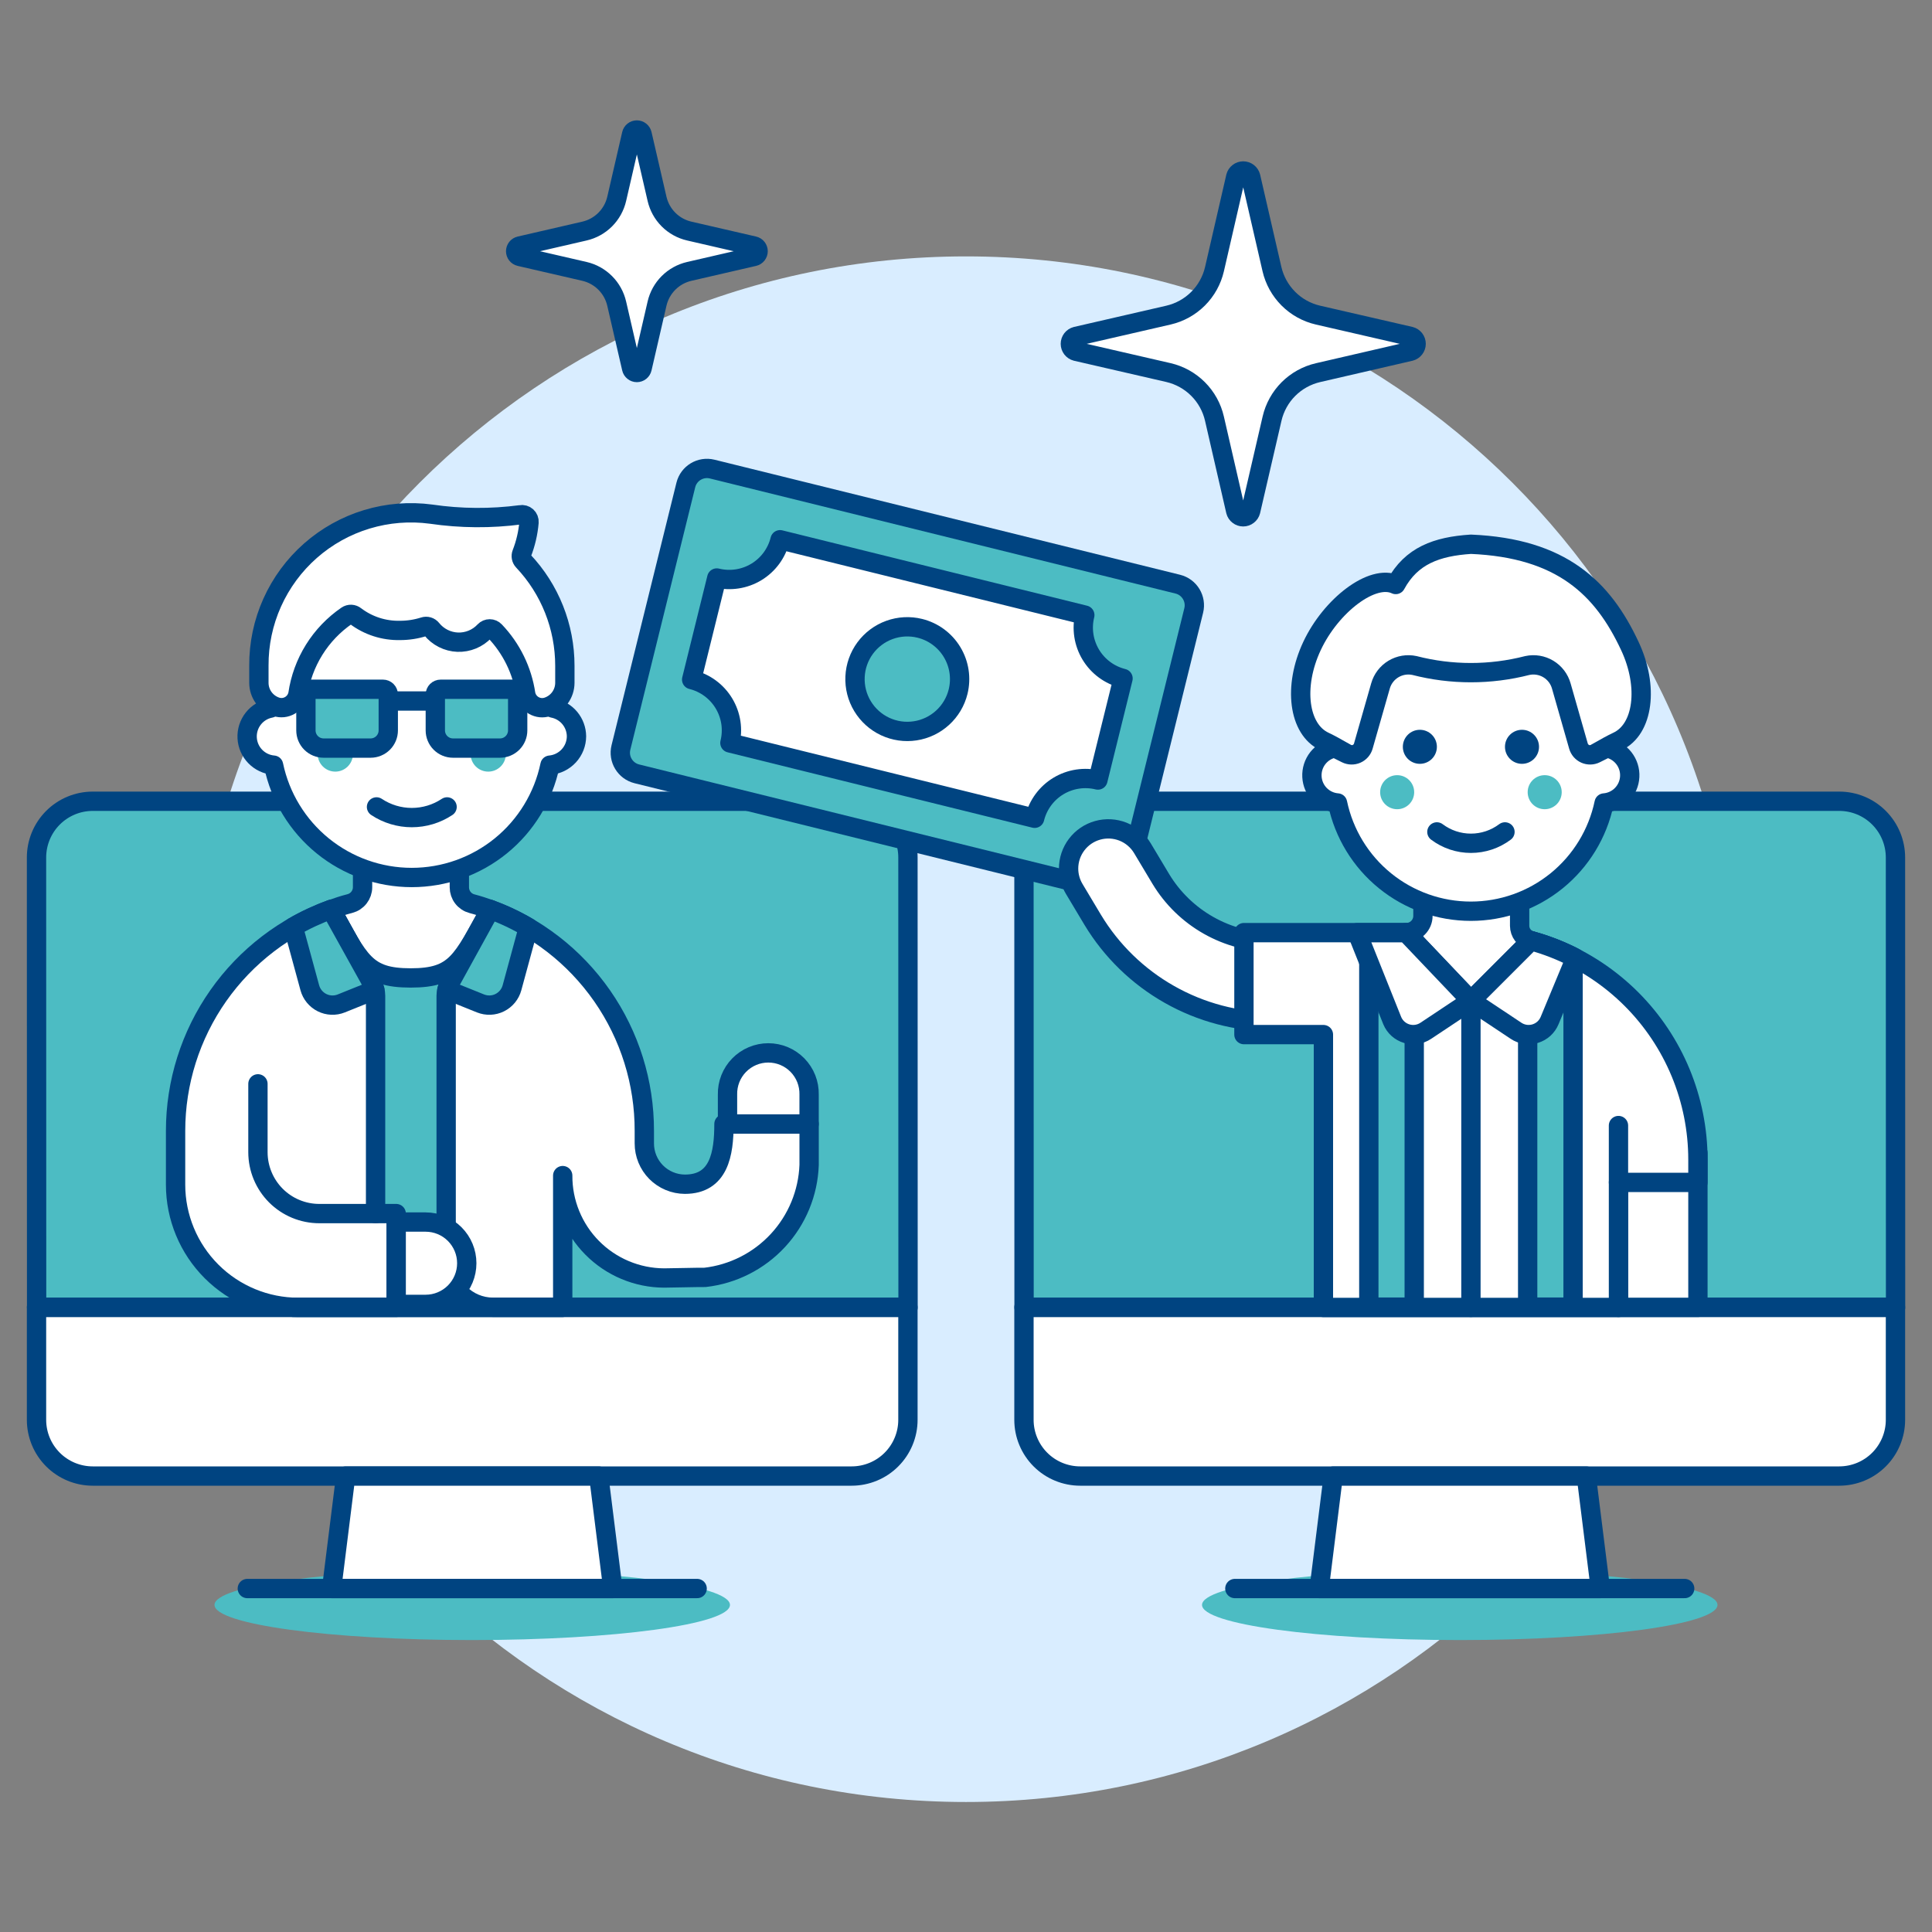 <svg xmlns="http://www.w3.org/2000/svg" fill="none" viewBox="0 0 100 100"><rect x="0" y="0" width="100" height="100" fill="#808080" stroke="none"/><path fill="#d9edff" d="M50 93.271C72.091 93.271 90 75.362 90 53.271C90 31.18 72.091 13.271 50 13.271C27.909 13.271 10 31.18 10 53.271C10 75.362 27.909 93.271 50 93.271Z"/><path fill="#4cbcc3" d="M24.443 84.889C31.811 84.889 37.783 84.075 37.783 83.07C37.783 82.066 31.811 81.251 24.443 81.251C17.076 81.251 11.103 82.066 11.103 83.07C11.103 84.075 17.076 84.889 24.443 84.889Z"/><path fill="#4cbcc3" d="M47 67.669L46.995 44.384C46.995 44.001 46.92 43.623 46.773 43.27C46.627 42.916 46.413 42.596 46.142 42.325C45.872 42.055 45.551 41.84 45.198 41.694C44.845 41.548 44.466 41.473 44.084 41.473H4.8C4.028 41.473 3.288 41.78 2.742 42.326C2.197 42.871 1.89 43.612 1.89 44.384L1.895 67.669H47Z"/><path fill="#ffffff" stroke="#004481" stroke-linecap="round" stroke-linejoin="round" d="M46.994 67.668V73.49C46.994 73.872 46.919 74.25 46.772 74.603C46.626 74.956 46.412 75.277 46.141 75.547C45.871 75.818 45.55 76.032 45.197 76.178C44.844 76.324 44.465 76.4 44.083 76.4H4.8C4.418 76.4 4.039 76.324 3.686 76.178C3.333 76.031 3.012 75.817 2.742 75.547C2.472 75.276 2.257 74.956 2.111 74.602C1.965 74.249 1.89 73.871 1.89 73.489V67.668H46.994Z"/><path fill="#ffffff" stroke="#004481" stroke-linecap="round" stroke-linejoin="round" d="M31.719 82.222H17.166L17.893 76.401H30.992L31.719 82.222Z"/><path stroke="#004481" stroke-linecap="round" stroke-linejoin="round" d="M12.801 82.222H36.084"/><path stroke="#004481" stroke-linecap="round" stroke-linejoin="round" d="M47 67.669L46.995 44.384C46.995 44.001 46.92 43.623 46.773 43.27C46.627 42.916 46.413 42.596 46.142 42.325C45.872 42.055 45.551 41.84 45.198 41.694C44.845 41.548 44.466 41.473 44.084 41.473H4.8C4.028 41.473 3.288 41.78 2.742 42.326C2.197 42.871 1.89 43.612 1.89 44.384L1.895 67.669H47Z"/><path fill="#4cbcc3" d="M75.557 84.889C82.924 84.889 88.897 84.075 88.897 83.07C88.897 82.066 82.924 81.251 75.557 81.251C68.19 81.251 62.217 82.066 62.217 83.07C62.217 84.075 68.19 84.889 75.557 84.889Z"/><path fill="#4cbcc3" d="M98.114 67.669L98.109 44.384C98.109 43.612 97.803 42.872 97.257 42.326C96.712 41.78 95.972 41.473 95.2 41.473H55.911C55.529 41.473 55.15 41.548 54.797 41.694C54.444 41.84 54.123 42.055 53.853 42.325C53.582 42.596 53.368 42.916 53.222 43.27C53.075 43.623 53 44.001 53 44.384L53.005 67.669H98.114Z"/><path fill="#ffffff" stroke="#004481" stroke-linecap="round" stroke-linejoin="round" d="M98.109 67.668V73.49C98.109 74.261 97.802 75.001 97.257 75.547C96.712 76.093 95.972 76.399 95.2 76.4H55.911C55.529 76.4 55.15 76.324 54.797 76.178C54.444 76.032 54.123 75.818 53.853 75.547C53.582 75.277 53.368 74.956 53.222 74.603C53.075 74.25 53 73.872 53 73.49V67.668H98.109Z"/><path fill="#ffffff" stroke="#004481" stroke-linecap="round" stroke-linejoin="round" d="M82.834 82.222H68.281L69.008 76.401H82.107L82.834 82.222Z"/><path stroke="#004481" stroke-linecap="round" stroke-linejoin="round" d="M63.916 82.222H87.199"/><path stroke="#004481" stroke-linecap="round" stroke-linejoin="round" d="M98.114 67.669L98.109 44.384C98.109 43.612 97.803 42.872 97.257 42.326C96.712 41.78 95.972 41.473 95.2 41.473H55.911C55.529 41.473 55.15 41.548 54.797 41.694C54.444 41.84 54.123 42.055 53.853 42.325C53.582 42.596 53.368 42.916 53.222 43.27C53.075 43.623 53 44.001 53 44.384L53.005 67.669H98.114Z"/><path fill="#4cbcc3" d="M35.498 25.104L32.14 38.688C31.99 39.293 32.359 39.904 32.964 40.054L57.063 46.011C57.668 46.16 58.279 45.791 58.429 45.186L61.786 31.602C61.936 30.997 61.567 30.386 60.962 30.236L36.863 24.28C36.258 24.13 35.647 24.499 35.498 25.104Z"/><path fill="#ffffff" d="M56.828 40.374L58.128 35.116C57.431 34.943 56.831 34.501 56.46 33.886C56.089 33.271 55.977 32.534 56.149 31.837L40.376 27.937C40.204 28.634 39.762 29.234 39.148 29.605C38.534 29.976 37.797 30.088 37.1 29.917L35.8 35.175C36.145 35.26 36.471 35.413 36.757 35.624C37.043 35.834 37.285 36.1 37.469 36.404C37.653 36.709 37.775 37.047 37.829 37.398C37.882 37.75 37.865 38.109 37.78 38.454L53.553 42.354C53.725 41.657 54.167 41.057 54.781 40.686C55.395 40.315 56.131 40.203 56.828 40.374V40.374Z"/><path fill="#4cbcc3" d="M49.591 35.8C49.463 36.32 49.183 36.79 48.787 37.151C48.392 37.512 47.898 37.748 47.368 37.828C46.839 37.909 46.297 37.83 45.812 37.603C45.328 37.376 44.921 37.009 44.644 36.551C44.367 36.093 44.232 35.562 44.257 35.027C44.281 34.492 44.464 33.976 44.781 33.545C45.099 33.114 45.537 32.786 46.041 32.604C46.545 32.422 47.091 32.393 47.611 32.522C48.308 32.694 48.908 33.136 49.279 33.751C49.651 34.366 49.763 35.103 49.591 35.8V35.8Z"/><path stroke="#004481" stroke-linecap="round" stroke-linejoin="round" d="M49.591 35.8C49.463 36.32 49.183 36.79 48.787 37.151C48.392 37.512 47.898 37.748 47.368 37.828C46.839 37.909 46.297 37.83 45.812 37.603C45.328 37.376 44.921 37.009 44.644 36.551C44.367 36.093 44.232 35.562 44.257 35.027C44.281 34.492 44.464 33.976 44.781 33.545C45.099 33.114 45.537 32.786 46.041 32.604C46.545 32.422 47.091 32.393 47.611 32.522C48.308 32.694 48.908 33.136 49.279 33.751C49.651 34.366 49.763 35.103 49.591 35.8V35.8Z"/><path stroke="#004481" stroke-linecap="round" stroke-linejoin="round" d="M56.828 40.374L58.128 35.116C57.431 34.943 56.831 34.501 56.46 33.886C56.089 33.271 55.977 32.534 56.149 31.837L40.376 27.937C40.204 28.634 39.762 29.234 39.148 29.605C38.534 29.976 37.797 30.088 37.1 29.917L35.8 35.175C36.145 35.26 36.471 35.413 36.757 35.624C37.043 35.834 37.285 36.1 37.469 36.404C37.653 36.709 37.775 37.047 37.829 37.398C37.882 37.75 37.865 38.109 37.78 38.454L53.553 42.354C53.725 41.657 54.167 41.057 54.781 40.686C55.395 40.315 56.131 40.203 56.828 40.374V40.374Z"/><path stroke="#004481" stroke-linecap="round" stroke-linejoin="round" d="M35.498 25.104L32.14 38.688C31.99 39.293 32.359 39.904 32.964 40.054L57.063 46.011C57.668 46.16 58.279 45.791 58.429 45.186L61.786 31.602C61.936 30.997 61.567 30.386 60.962 30.236L36.863 24.28C36.258 24.13 35.647 24.499 35.498 25.104Z"/><path fill="#ffffff" stroke="#004481" stroke-linecap="round" stroke-linejoin="round" d="M55.31 44.956C55.31 45.329 55.412 45.695 55.604 46.014L56.561 47.614C57.531 49.22 58.897 50.548 60.53 51.472C62.162 52.397 64.004 52.885 65.88 52.89H66.765C67.31 52.89 67.833 52.673 68.219 52.288C68.604 51.902 68.821 51.379 68.821 50.834C68.821 50.289 68.604 49.766 68.219 49.38C67.833 48.995 67.31 48.778 66.765 48.778H65.88C64.714 48.775 63.569 48.471 62.555 47.897C61.54 47.323 60.69 46.498 60.087 45.5L59.129 43.9C58.898 43.514 58.546 43.215 58.129 43.048C57.711 42.882 57.25 42.856 56.817 42.977C56.383 43.097 56.001 43.356 55.729 43.714C55.457 44.072 55.31 44.509 55.31 44.959V44.956Z"/><path fill="#ffffff" stroke="#004481" stroke-linecap="round" stroke-linejoin="round" d="M87.884 59.665H83.772V67.669H87.884V59.665Z"/><path fill="#ffffff" d="M76.135 48.272C79.251 48.272 82.239 49.51 84.443 51.713C86.646 53.916 87.884 56.905 87.884 60.021V61.2H83.772V67.673H68.5V53.551H64.386V48.272H76.135Z"/><path stroke="#004481" stroke-linecap="round" stroke-linejoin="round" d="M76.135 48.272C79.251 48.272 82.239 49.51 84.443 51.713C86.646 53.916 87.884 56.905 87.884 60.021V61.2H83.772V67.673H68.5V53.551H64.386V48.272H76.135Z"/><path fill="#ffffff" stroke="#004481" stroke-linecap="round" stroke-linejoin="round" d="M79.243 48.688C79.075 48.642 78.926 48.541 78.82 48.402C78.714 48.264 78.657 48.094 78.656 47.919V44.643H73.651V47.407C73.651 47.637 73.559 47.857 73.397 48.019C73.235 48.181 73.015 48.272 72.785 48.272L76.135 51.8L79.243 48.688Z"/><path stroke="#004481" stroke-linecap="round" stroke-linejoin="round" d="M83.772 58.258V61.196"/><path stroke="#004481" stroke-linecap="round" stroke-linejoin="round" d="M76.135 51.796V67.669"/><path fill="#4cbcc3" stroke="#004481" stroke-linecap="round" stroke-linejoin="round" d="M79.072 48.642C79.885 48.852 80.673 49.148 81.422 49.527V67.657H79.072V48.642Z"/><path fill="#4cbcc3" stroke="#004481" stroke-linecap="round" stroke-linejoin="round" d="M73.2 48.642C72.387 48.852 71.599 49.148 70.85 49.527V67.657H73.2V48.642Z"/><path fill="#ffffff" stroke="#004481" stroke-linecap="round" stroke-linejoin="round" d="M78.47 53.353L76.135 51.8L79.243 48.692C80.041 48.909 80.814 49.211 81.549 49.592L80.207 52.826C80.14 52.986 80.039 53.13 79.911 53.246C79.782 53.363 79.629 53.449 79.463 53.5C79.297 53.55 79.122 53.563 78.95 53.538C78.778 53.512 78.614 53.449 78.47 53.353Z"/><path fill="#ffffff" stroke="#004481" stroke-linecap="round" stroke-linejoin="round" d="M73.8 53.353L76.135 51.8L72.781 48.276H70.242L72.063 52.83C72.13 52.99 72.231 53.133 72.36 53.249C72.489 53.365 72.642 53.451 72.808 53.501C72.974 53.551 73.149 53.564 73.321 53.538C73.492 53.513 73.656 53.449 73.8 53.353Z"/><path fill="#ffffff" d="M67.908 33.44C68.89 31.34 71.039 29.688 72.243 30.254C73.052 28.764 74.361 28.285 76.135 28.17C80.835 28.37 82.963 30.445 84.362 33.44C85.346 35.54 85.062 37.751 83.721 38.377C83.189 38.626 82.201 39.212 81.504 39.637C80.98 39.956 80.382 40.133 79.769 40.149C77.377 40.214 76.744 40.249 76.135 40.249C75.526 40.249 74.893 40.215 72.501 40.149C71.888 40.133 71.29 39.956 70.766 39.637C70.066 39.212 69.081 38.626 68.549 38.377C67.212 37.751 66.924 35.541 67.908 33.44Z"/><path stroke="#004481" stroke-linecap="round" stroke-linejoin="round" d="M67.908 33.44C68.89 31.34 71.039 29.688 72.243 30.254C73.052 28.764 74.361 28.285 76.135 28.17C80.835 28.37 82.963 30.445 84.362 33.44C85.346 35.54 85.062 37.751 83.721 38.377C83.189 38.626 82.201 39.212 81.504 39.637C80.98 39.956 80.382 40.133 79.769 40.149C77.377 40.214 76.744 40.249 76.135 40.249C75.526 40.249 74.893 40.215 72.501 40.149C71.888 40.133 71.29 39.956 70.766 39.637C70.066 39.212 69.081 38.626 68.549 38.377C67.212 37.751 66.924 35.541 67.908 33.44Z"/><path fill="#ffffff" stroke="#004481" stroke-linecap="round" stroke-linejoin="round" d="M83.184 38.714V38.707L82.584 39.007C82.502 39.048 82.411 39.07 82.319 39.072C82.227 39.074 82.135 39.056 82.051 39.019C81.967 38.982 81.892 38.926 81.831 38.857C81.771 38.787 81.726 38.706 81.701 38.617L80.813 35.508C80.71 35.14 80.47 34.825 80.143 34.628C79.816 34.431 79.425 34.366 79.052 34.447C77.137 34.939 75.129 34.939 73.214 34.447C72.841 34.366 72.451 34.431 72.123 34.628C71.796 34.825 71.556 35.14 71.453 35.508L70.565 38.617C70.54 38.706 70.495 38.787 70.435 38.857C70.374 38.926 70.299 38.982 70.215 39.019C70.131 39.056 70.039 39.074 69.947 39.072C69.855 39.07 69.765 39.048 69.682 39.007L69.082 38.707V38.714C68.739 38.777 68.43 38.963 68.213 39.237C67.997 39.511 67.888 39.854 67.906 40.203C67.924 40.552 68.068 40.882 68.312 41.132C68.556 41.382 68.882 41.535 69.23 41.562C69.562 43.146 70.429 44.568 71.686 45.588C72.942 46.608 74.511 47.165 76.13 47.165C77.749 47.165 79.318 46.608 80.574 45.588C81.831 44.568 82.698 43.146 83.03 41.562C83.378 41.535 83.704 41.382 83.948 41.132C84.192 40.882 84.336 40.552 84.354 40.203C84.373 39.854 84.263 39.511 84.047 39.237C83.83 38.963 83.522 38.777 83.178 38.714H83.184Z"/><path fill="#4cbcc3" d="M79.953 41.885C80.44 41.885 80.834 41.491 80.834 41.004C80.834 40.517 80.44 40.123 79.953 40.123C79.466 40.123 79.072 40.517 79.072 41.004C79.072 41.491 79.466 41.885 79.953 41.885Z"/><path fill="#4cbcc3" d="M72.317 41.885C72.804 41.885 73.198 41.491 73.198 41.004C73.198 40.517 72.804 40.123 72.317 40.123C71.831 40.123 71.436 40.517 71.436 41.004C71.436 41.491 71.831 41.885 72.317 41.885Z"/><path stroke="#004481" stroke-linecap="round" stroke-linejoin="round" d="M74.373 43.06C74.881 43.442 75.499 43.648 76.135 43.648C76.771 43.648 77.389 43.442 77.897 43.06"/><path fill="#004481" d="M78.778 39.536C79.264 39.536 79.659 39.142 79.659 38.655C79.659 38.168 79.264 37.774 78.778 37.774C78.291 37.774 77.897 38.168 77.897 38.655C77.897 39.142 78.291 39.536 78.778 39.536Z"/><path fill="#004481" d="M73.492 39.536C73.979 39.536 74.373 39.142 74.373 38.655C74.373 38.168 73.979 37.774 73.492 37.774C73.005 37.774 72.611 38.168 72.611 38.655C72.611 39.142 73.005 39.536 73.492 39.536Z"/><path fill="#4cbcc3" d="M23.096 50.246H19.44V67.669H23.096V50.246Z"/><path fill="#ffffff" d="M34.373 66.149C33.68 66.146 32.995 66.006 32.357 65.738C31.718 65.47 31.138 65.078 30.651 64.586C30.164 64.094 29.778 63.511 29.517 62.869C29.255 62.228 29.122 61.541 29.126 60.849V67.664H25.506C24.863 67.66 24.248 67.402 23.795 66.945C23.343 66.489 23.09 65.871 23.093 65.228V51.543C23.093 51.336 23.145 51.132 23.244 50.951L25.378 47.075C27.721 47.937 29.743 49.499 31.169 51.549C32.595 53.599 33.356 56.038 33.35 58.535V59.177C33.349 59.454 33.402 59.728 33.507 59.984C33.612 60.241 33.766 60.474 33.961 60.671C34.156 60.867 34.388 61.024 34.644 61.131C34.899 61.238 35.173 61.294 35.45 61.295C37.221 61.295 37.472 59.717 37.472 58.177H41.88V60.3C41.826 61.754 41.253 63.14 40.264 64.207C39.276 65.274 37.938 65.952 36.492 66.117C36.078 66.112 34.738 66.149 34.373 66.149Z"/><path stroke="#004481" stroke-linecap="round" stroke-linejoin="round" d="M34.373 66.149C33.68 66.146 32.995 66.006 32.357 65.738C31.718 65.47 31.138 65.078 30.651 64.586C30.164 64.094 29.778 63.511 29.517 62.869C29.255 62.228 29.122 61.541 29.126 60.849V67.664H25.506C24.863 67.66 24.248 67.402 23.795 66.945C23.343 66.489 23.09 65.871 23.093 65.228V51.543C23.093 51.336 23.145 51.132 23.244 50.951L25.378 47.075C27.721 47.937 29.743 49.499 31.169 51.549C32.595 53.599 33.356 56.038 33.35 58.535V59.177C33.349 59.454 33.402 59.728 33.507 59.984C33.612 60.241 33.766 60.474 33.961 60.671C34.156 60.867 34.388 61.024 34.644 61.131C34.899 61.238 35.173 61.294 35.45 61.295C37.221 61.295 37.472 59.717 37.472 58.177H41.88V60.3C41.826 61.754 41.253 63.14 40.264 64.207C39.276 65.274 37.938 65.952 36.492 66.117C36.078 66.112 34.738 66.149 34.373 66.149Z"/><path fill="#ffffff" stroke="#004481" stroke-linecap="round" stroke-linejoin="round" d="M41.879 56.655C41.885 56.374 41.835 56.094 41.732 55.833C41.628 55.571 41.474 55.333 41.277 55.132C41.08 54.931 40.846 54.771 40.586 54.662C40.327 54.553 40.049 54.497 39.767 54.497C39.486 54.497 39.208 54.553 38.949 54.662C38.69 54.771 38.455 54.931 38.258 55.132C38.061 55.333 37.907 55.571 37.803 55.833C37.7 56.094 37.65 56.374 37.656 56.655V58.177H41.879V56.655Z"/><path fill="#ffffff" stroke="#004481" stroke-linecap="round" stroke-linejoin="round" d="M24.43 46.776C24.242 46.727 24.076 46.617 23.958 46.464C23.84 46.311 23.776 46.122 23.776 45.929V41.267H18.766V45.923C18.766 46.116 18.701 46.304 18.582 46.457C18.464 46.61 18.298 46.719 18.11 46.768C17.773 46.855 17.457 46.958 17.133 47.075C18.614 49.741 18.903 50.618 21.255 50.618C23.607 50.618 23.896 49.742 25.377 47.075C25.063 46.962 24.757 46.861 24.43 46.776Z"/><path fill="#ffffff" d="M19.44 62.815V51.543C19.44 51.336 19.387 51.132 19.287 50.951L17.134 47.075C14.777 47.926 12.74 49.483 11.3 51.533C9.86 53.584 9.088 56.029 9.088 58.535V61.315C9.088 63 9.757 64.616 10.949 65.808C12.141 66.999 13.757 67.669 15.442 67.669H20.507V62.815H19.44Z"/><path stroke="#004481" stroke-linecap="round" stroke-linejoin="round" d="M19.44 62.815H16.528C15.685 62.815 14.877 62.48 14.281 61.884C13.686 61.288 13.351 60.48 13.351 59.638V56.1"/><path stroke="#004481" stroke-linecap="round" stroke-linejoin="round" d="M19.44 62.815V51.543C19.44 51.336 19.387 51.132 19.287 50.951L17.134 47.075C14.777 47.926 12.74 49.483 11.3 51.533C9.86 53.584 9.088 56.029 9.088 58.535V61.315C9.088 63 9.757 64.616 10.949 65.808C12.141 66.999 13.757 67.669 15.442 67.669H20.507V62.815H19.44Z"/><path fill="#4cbcc3" stroke="#004481" stroke-linecap="round" stroke-linejoin="round" d="M16.036 51.128C16.081 51.293 16.161 51.447 16.27 51.58C16.379 51.713 16.515 51.821 16.668 51.897C16.822 51.974 16.99 52.017 17.161 52.024C17.333 52.031 17.504 52.002 17.663 51.938L19.402 51.238C19.377 51.136 19.338 51.038 19.287 50.947L17.134 47.071C16.457 47.315 15.802 47.619 15.179 47.98L16.036 51.128Z"/><path fill="#ffffff" stroke="#004481" stroke-linecap="round" stroke-linejoin="round" d="M22.029 67.515C22.594 67.515 23.136 67.29 23.536 66.891C23.935 66.491 24.16 65.949 24.16 65.384C24.16 64.819 23.935 64.277 23.536 63.877C23.136 63.477 22.594 63.253 22.029 63.253H20.507V67.515H22.029Z"/><path stroke="#004481" stroke-linecap="round" stroke-linejoin="round" d="M29.126 67.669H15.179"/><path fill="#4cbcc3" d="M23.131 51.242C23.156 51.14 23.194 51.042 23.244 50.951L25.378 47.075C26.062 47.324 26.722 47.636 27.349 48.005L26.5 51.128C26.455 51.293 26.375 51.447 26.266 51.58C26.157 51.712 26.021 51.821 25.868 51.897C25.714 51.974 25.546 52.017 25.375 52.024C25.203 52.031 25.032 52.001 24.873 51.938L23.134 51.238"/><path stroke="#004481" stroke-linecap="round" stroke-linejoin="round" d="M23.131 51.242C23.156 51.14 23.194 51.042 23.244 50.951L25.378 47.075C26.062 47.324 26.722 47.636 27.349 48.005L26.5 51.128C26.455 51.293 26.375 51.447 26.266 51.58C26.157 51.712 26.021 51.821 25.868 51.897C25.714 51.974 25.546 52.017 25.375 52.024C25.203 52.031 25.032 52.001 24.873 51.938L23.134 51.238"/><path fill="#ffffff" stroke="#004481" stroke-linecap="round" stroke-linejoin="round" d="M29.839 38.112C29.836 37.765 29.713 37.43 29.491 37.163C29.269 36.897 28.962 36.716 28.621 36.651V35.676C28.599 33.752 27.819 31.916 26.451 30.564C25.083 29.211 23.237 28.453 21.314 28.453C19.39 28.453 17.544 29.211 16.176 30.564C14.808 31.916 14.028 33.752 14.006 35.676V36.651C13.651 36.718 13.333 36.911 13.11 37.195C12.887 37.478 12.774 37.834 12.793 38.194C12.811 38.554 12.96 38.896 13.211 39.155C13.463 39.414 13.799 39.574 14.159 39.604C14.502 41.247 15.4 42.723 16.703 43.782C18.006 44.841 19.634 45.419 21.313 45.419C22.992 45.419 24.62 44.841 25.923 43.782C27.226 42.723 28.124 41.247 28.467 39.604C28.84 39.57 29.187 39.398 29.441 39.123C29.695 38.847 29.837 38.486 29.839 38.112V38.112Z"/><path fill="#4cbcc3" d="M17.355 39.939C17.859 39.939 18.268 39.53 18.268 39.026C18.268 38.522 17.859 38.113 17.355 38.113C16.851 38.113 16.442 38.522 16.442 39.026C16.442 39.53 16.851 39.939 17.355 39.939Z"/><path fill="#4cbcc3" d="M25.271 39.939C25.775 39.939 26.184 39.53 26.184 39.026C26.184 38.522 25.775 38.113 25.271 38.113C24.767 38.113 24.358 38.522 24.358 39.026C24.358 39.53 24.767 39.939 25.271 39.939Z"/><path stroke="#004481" stroke-linecap="round" stroke-linejoin="round" d="M19.488 41.766C20.029 42.126 20.665 42.318 21.314 42.318C21.965 42.318 22.6 42.126 23.141 41.766"/><path fill="#ffffff" stroke="#004481" stroke-linecap="round" stroke-linejoin="round" d="M27.08 29.034C27.033 28.984 27 28.921 26.987 28.853C26.974 28.785 26.98 28.715 27.005 28.651C27.207 28.133 27.334 27.589 27.382 27.035C27.387 26.978 27.379 26.922 27.358 26.869C27.337 26.816 27.304 26.769 27.262 26.731C27.22 26.693 27.169 26.666 27.115 26.651C27.06 26.636 27.003 26.634 26.947 26.645C25.409 26.848 23.85 26.837 22.315 26.612C21.199 26.462 20.064 26.554 18.987 26.88C17.91 27.206 16.915 27.76 16.07 28.504C15.225 29.248 14.55 30.164 14.089 31.191C13.628 32.218 13.393 33.332 13.4 34.458V35.342C13.4 35.617 13.487 35.884 13.647 36.107C13.808 36.33 14.035 36.497 14.295 36.584C14.412 36.623 14.535 36.636 14.658 36.624C14.78 36.611 14.898 36.573 15.005 36.511C15.111 36.449 15.203 36.365 15.275 36.266C15.346 36.166 15.396 36.051 15.42 35.931C15.539 35.115 15.825 34.332 16.261 33.632C16.697 32.932 17.274 32.33 17.954 31.864C18.019 31.819 18.098 31.797 18.177 31.8C18.256 31.804 18.332 31.833 18.393 31.883C19.058 32.388 19.874 32.651 20.708 32.631C21.126 32.631 21.542 32.567 21.941 32.44C22.012 32.416 22.088 32.415 22.16 32.437C22.231 32.458 22.294 32.501 22.341 32.559C22.503 32.762 22.708 32.928 22.94 33.045C23.172 33.163 23.427 33.229 23.687 33.239C23.947 33.249 24.206 33.202 24.447 33.103C24.687 33.004 24.904 32.854 25.081 32.664C25.115 32.628 25.156 32.599 25.202 32.579C25.248 32.559 25.297 32.549 25.346 32.549C25.396 32.549 25.445 32.559 25.491 32.579C25.537 32.599 25.578 32.628 25.612 32.664C26.471 33.562 27.03 34.705 27.212 35.934C27.236 36.054 27.286 36.169 27.357 36.269C27.429 36.368 27.521 36.452 27.627 36.514C27.734 36.576 27.852 36.614 27.974 36.627C28.097 36.639 28.22 36.626 28.337 36.587C28.599 36.501 28.826 36.334 28.988 36.111C29.149 35.888 29.236 35.62 29.237 35.345V34.461C29.238 32.443 28.467 30.5 27.08 29.034Z"/><path stroke="#004481" stroke-linecap="round" stroke-linejoin="round" d="M20.097 36.285H22.532"/><path fill="#4cbcc3" d="M19.182 38.721H16.749C16.506 38.721 16.274 38.624 16.102 38.453C15.93 38.281 15.834 38.048 15.834 37.806V35.951C15.834 35.878 15.863 35.808 15.914 35.757C15.966 35.705 16.035 35.676 16.108 35.676H19.822C19.895 35.676 19.965 35.705 20.016 35.756C20.068 35.808 20.097 35.878 20.097 35.951V37.806C20.097 38.048 20.001 38.281 19.829 38.453C19.657 38.624 19.425 38.721 19.182 38.721V38.721Z"/><path stroke="#004481" stroke-linecap="round" stroke-linejoin="round" d="M19.182 38.721H16.749C16.506 38.721 16.274 38.624 16.102 38.453C15.93 38.281 15.834 38.048 15.834 37.806V35.951C15.834 35.878 15.863 35.808 15.914 35.757C15.966 35.705 16.035 35.676 16.108 35.676H19.822C19.895 35.676 19.965 35.705 20.016 35.756C20.068 35.808 20.097 35.878 20.097 35.951V37.806C20.097 38.048 20.001 38.281 19.829 38.453C19.657 38.624 19.425 38.721 19.182 38.721V38.721Z"/><path fill="#4cbcc3" d="M25.88 38.721H23.447C23.204 38.721 22.972 38.624 22.8 38.453C22.628 38.281 22.532 38.048 22.532 37.806V35.951C22.532 35.878 22.561 35.808 22.613 35.756C22.664 35.705 22.734 35.676 22.807 35.676H26.521C26.594 35.676 26.663 35.705 26.715 35.757C26.766 35.808 26.795 35.878 26.795 35.951V37.806C26.795 38.048 26.699 38.281 26.527 38.453C26.355 38.624 26.123 38.721 25.88 38.721V38.721Z"/><path stroke="#004481" stroke-linecap="round" stroke-linejoin="round" d="M25.88 38.721H23.447C23.204 38.721 22.972 38.624 22.8 38.453C22.628 38.281 22.532 38.048 22.532 37.806V35.951C22.532 35.878 22.561 35.808 22.613 35.756C22.664 35.705 22.734 35.676 22.807 35.676H26.521C26.594 35.676 26.663 35.705 26.715 35.757C26.766 35.808 26.795 35.878 26.795 35.951V37.806C26.795 38.048 26.699 38.281 26.527 38.453C26.355 38.624 26.123 38.721 25.88 38.721V38.721Z"/><path fill="#ffffff" stroke="#004481" stroke-linecap="round" stroke-linejoin="round" d="M34.008 15.716C34.102 15.309 34.308 14.937 34.603 14.642C34.898 14.347 35.27 14.141 35.677 14.047L39.025 13.275C39.086 13.261 39.141 13.226 39.179 13.177C39.218 13.127 39.24 13.066 39.24 13.004C39.24 12.941 39.218 12.88 39.179 12.83C39.141 12.781 39.086 12.746 39.025 12.732L35.676 11.96C35.269 11.866 34.897 11.66 34.602 11.365C34.307 11.07 34.102 10.698 34.008 10.291L33.235 6.945C33.221 6.884 33.186 6.829 33.137 6.79C33.088 6.75 33.027 6.729 32.964 6.729C32.901 6.729 32.84 6.75 32.791 6.79C32.741 6.829 32.707 6.884 32.693 6.945L31.921 10.291C31.827 10.698 31.621 11.07 31.326 11.365C31.031 11.66 30.659 11.866 30.252 11.96L26.905 12.732C26.844 12.746 26.789 12.781 26.75 12.83C26.711 12.88 26.69 12.941 26.69 13.004C26.69 13.066 26.711 13.127 26.75 13.177C26.789 13.226 26.844 13.261 26.905 13.275L30.252 14.047C30.658 14.141 31.03 14.348 31.325 14.643C31.62 14.938 31.826 15.31 31.92 15.716L32.693 19.065C32.707 19.126 32.741 19.181 32.791 19.22C32.84 19.26 32.901 19.281 32.964 19.281C33.027 19.281 33.088 19.26 33.137 19.22C33.186 19.181 33.221 19.126 33.235 19.065L34.008 15.716Z"/><path fill="#ffffff" stroke="#004481" stroke-linecap="round" stroke-linejoin="round" d="M65.841 21.67C65.975 21.09 66.269 20.558 66.69 20.137C67.112 19.716 67.643 19.422 68.223 19.288L73 18.184C73.086 18.162 73.161 18.111 73.215 18.041C73.269 17.971 73.299 17.885 73.299 17.797C73.299 17.709 73.269 17.622 73.215 17.552C73.161 17.482 73.086 17.432 73 17.41L68.219 16.31C67.638 16.176 67.107 15.882 66.686 15.46C66.265 15.039 65.97 14.508 65.836 13.928L64.736 9.149C64.714 9.063 64.663 8.988 64.594 8.934C64.523 8.879 64.437 8.85 64.349 8.85C64.26 8.85 64.174 8.879 64.105 8.934C64.034 8.988 63.984 9.063 63.962 9.149L62.862 13.928C62.728 14.508 62.434 15.039 62.013 15.46C61.591 15.882 61.06 16.176 60.48 16.31L55.7 17.41C55.614 17.432 55.539 17.482 55.484 17.552C55.431 17.622 55.401 17.709 55.401 17.797C55.401 17.885 55.431 17.971 55.484 18.041C55.539 18.111 55.614 18.162 55.7 18.184L60.479 19.284C61.06 19.419 61.591 19.714 62.012 20.136C62.433 20.557 62.727 21.089 62.86 21.67L63.96 26.451C63.982 26.537 64.032 26.612 64.103 26.666C64.172 26.721 64.258 26.75 64.347 26.75C64.435 26.75 64.521 26.721 64.591 26.666C64.662 26.612 64.712 26.537 64.734 26.451L65.841 21.67Z"/></svg>